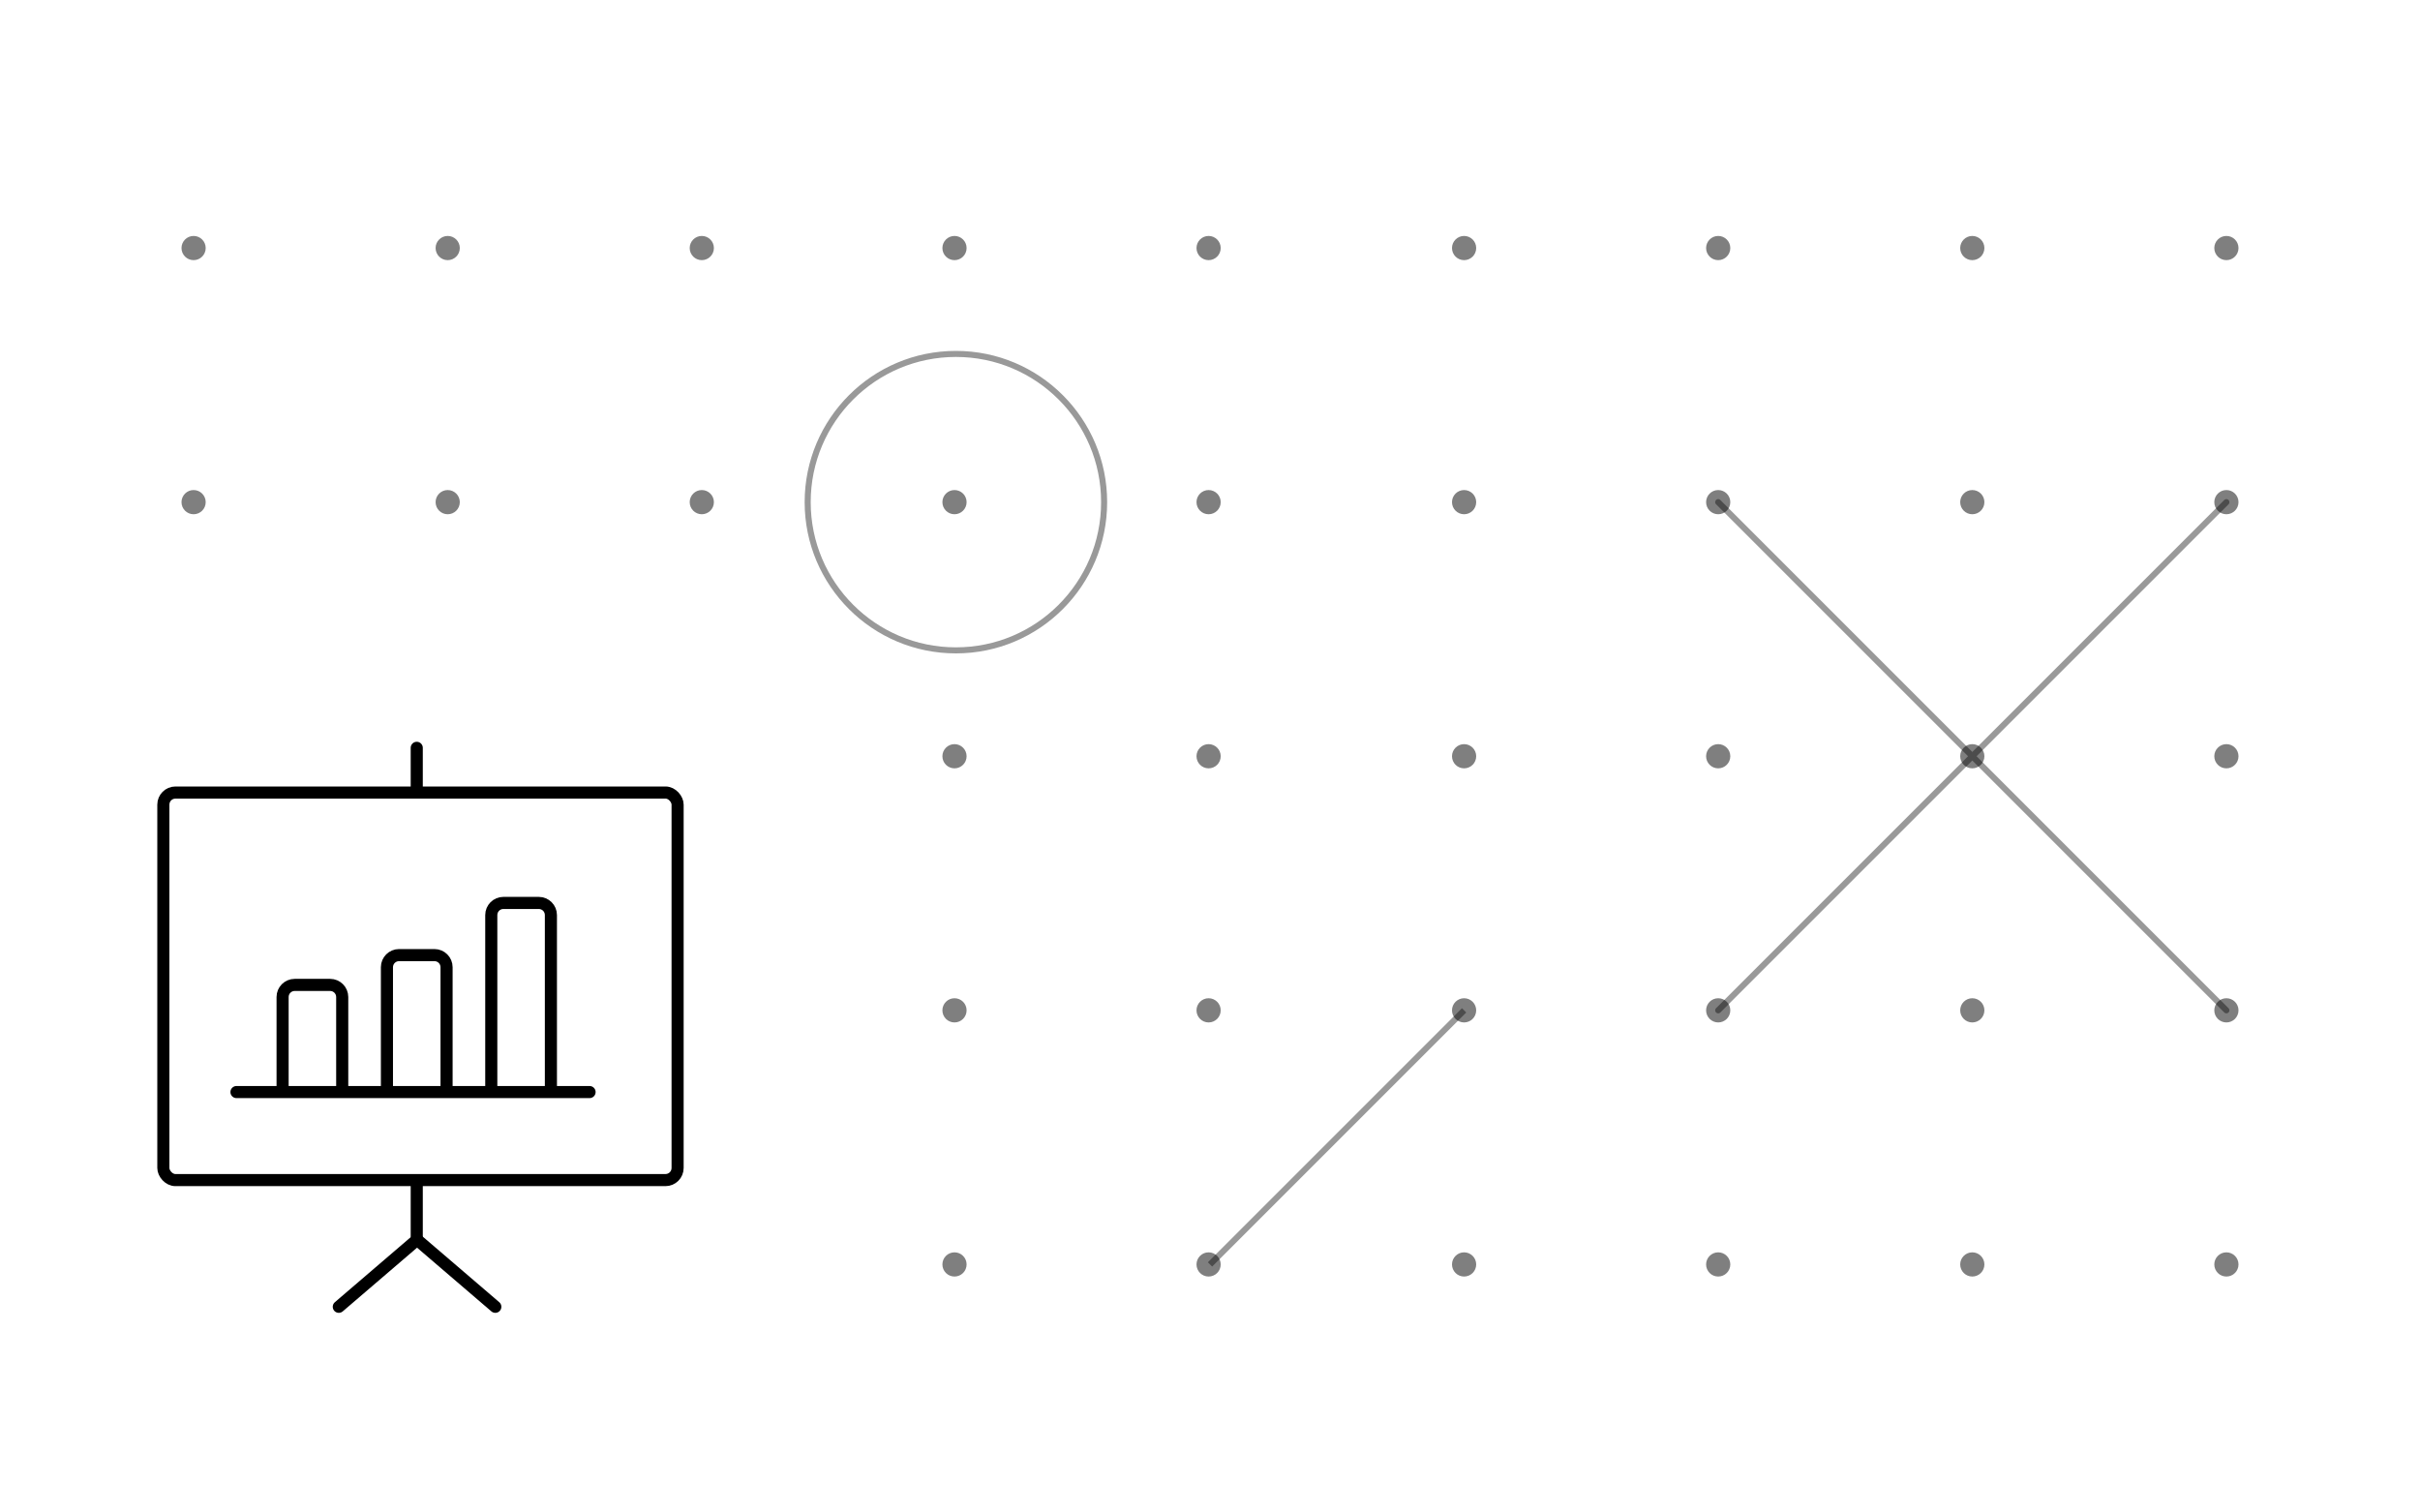 <?xml version="1.0" encoding="UTF-8"?>
<svg xmlns="http://www.w3.org/2000/svg" width="400" height="250" viewBox="0 0 400 250" fill="none">
  <g opacity="0.5">
    <circle cx="2" cy="2" r="2" transform="matrix(1 0 0 -1 155.769 211)" fill="black"></circle>
    <circle cx="2" cy="2" r="2" transform="matrix(1 0 0 -1 155.769 127)" fill="black"></circle>
    <circle cx="2" cy="2" r="2" transform="matrix(1 0 0 -1 155.769 169)" fill="black"></circle>
    <circle cx="2" cy="2" r="2" transform="matrix(1 0 0 -1 155.769 85)" fill="black"></circle>
    <circle cx="2" cy="2" r="2" transform="matrix(1 0 0 -1 197.769 211)" fill="black"></circle>
    <circle cx="2" cy="2" r="2" transform="matrix(1 0 0 -1 197.769 127)" fill="black"></circle>
    <circle cx="2" cy="2" r="2" transform="matrix(1 0 0 -1 197.769 169)" fill="black"></circle>
    <circle cx="2" cy="2" r="2" transform="matrix(1 0 0 -1 197.769 85)" fill="black"></circle>
    <circle cx="2" cy="2" r="2" transform="matrix(1 0 0 -1 155.769 43)" fill="black"></circle>
    <circle cx="2" cy="2" r="2" transform="matrix(1 0 0 -1 197.769 43)" fill="black"></circle>
    <circle cx="2" cy="2" r="2" transform="matrix(1 0 0 -1 72 85)" fill="black"></circle>
    <circle cx="2" cy="2" r="2" transform="matrix(1 0 0 -1 114 85)" fill="black"></circle>
    <circle cx="2" cy="2" r="2" transform="matrix(1 0 0 -1 72 43)" fill="black"></circle>
    <circle cx="2" cy="2" r="2" transform="matrix(1 0 0 -1 114 43)" fill="black"></circle>
    <circle cx="2" cy="2" r="2" transform="matrix(1 0 0 -1 30 85)" fill="black"></circle>
    <circle cx="2" cy="2" r="2" transform="matrix(1 0 0 -1 30 43)" fill="black"></circle>
    <circle cx="2" cy="2" r="2" transform="matrix(1 0 0 -1 240 211)" fill="black"></circle>
    <circle cx="2" cy="2" r="2" transform="matrix(1 0 0 -1 240 127)" fill="black"></circle>
    <circle cx="2" cy="2" r="2" transform="matrix(1 0 0 -1 240 169)" fill="black"></circle>
    <circle cx="2" cy="2" r="2" transform="matrix(1 0 0 -1 240 85)" fill="black"></circle>
    <circle cx="2" cy="2" r="2" transform="matrix(1 0 0 -1 282 211)" fill="black"></circle>
    <circle cx="2" cy="2" r="2" transform="matrix(1 0 0 -1 282 127)" fill="black"></circle>
    <circle cx="2" cy="2" r="2" transform="matrix(1 0 0 -1 282 169)" fill="black"></circle>
    <circle cx="2" cy="2" r="2" transform="matrix(1 0 0 -1 282 85)" fill="black"></circle>
    <circle cx="2" cy="2" r="2" transform="matrix(1 0 0 -1 240 43)" fill="black"></circle>
    <circle cx="2" cy="2" r="2" transform="matrix(1 0 0 -1 282 43)" fill="black"></circle>
    <circle cx="2" cy="2" r="2" transform="matrix(1 0 0 -1 324 211)" fill="black"></circle>
    <circle cx="2" cy="2" r="2" transform="matrix(1 0 0 -1 324 127)" fill="black"></circle>
    <circle cx="2" cy="2" r="2" transform="matrix(1 0 0 -1 324 169)" fill="black"></circle>
    <circle cx="2" cy="2" r="2" transform="matrix(1 0 0 -1 324 85)" fill="black"></circle>
    <circle cx="2" cy="2" r="2" transform="matrix(1 0 0 -1 366 211)" fill="black"></circle>
    <circle cx="2" cy="2" r="2" transform="matrix(1 0 0 -1 366 127)" fill="black"></circle>
    <circle cx="2" cy="2" r="2" transform="matrix(1 0 0 -1 366 169)" fill="black"></circle>
    <circle cx="2" cy="2" r="2" transform="matrix(1 0 0 -1 366 85)" fill="black"></circle>
    <circle cx="2" cy="2" r="2" transform="matrix(1 0 0 -1 324 43)" fill="black"></circle>
    <circle cx="2" cy="2" r="2" transform="matrix(1 0 0 -1 366 43)" fill="black"></circle>
  </g>
  <path opacity="0.4" d="M242 167L200 209" stroke="black"></path>
  <path d="M81.203 180.044V151.247C81.203 150.142 82.098 149.247 83.203 149.247H89.058C90.162 149.247 91.058 150.142 91.058 151.247V180.044" stroke="black" stroke-width="2"></path>
  <path d="M63.956 180.044V159.87C63.956 158.765 64.852 157.87 65.957 157.87H71.812C72.916 157.87 73.812 158.765 73.812 159.87V180.044" stroke="black" stroke-width="2"></path>
  <path d="M46.71 180.044L46.71 164.797C46.71 163.693 47.606 162.797 48.71 162.797H54.565C55.67 162.797 56.565 163.693 56.565 164.797V180.044" stroke="black" stroke-width="2"></path>
  <rect x="27" y="131" width="85" height="64.058" rx="2" stroke="black" stroke-width="2"></rect>
  <path d="M68.884 123.609V130.377M68.884 195.464V205.145" stroke="black" stroke-width="2" stroke-linecap="round"></path>
  <path d="M56 216L68.935 204.913L81.87 216" stroke="black" stroke-width="2" stroke-linecap="round"></path>
  <line x1="39.087" y1="180.507" x2="97.449" y2="180.507" stroke="black" stroke-width="2" stroke-linecap="round"></line>
  <g opacity="0.4">
    <circle cx="158" cy="83" r="24.5" stroke="black" stroke-linecap="round"></circle>
  </g>
  <g opacity="0.4">
    <path d="M284 83L368 167" stroke="black" stroke-miterlimit="10" stroke-linecap="round"></path>
    <path d="M368 83L284 167" stroke="black" stroke-miterlimit="10" stroke-linecap="round"></path>
  </g>
</svg>
